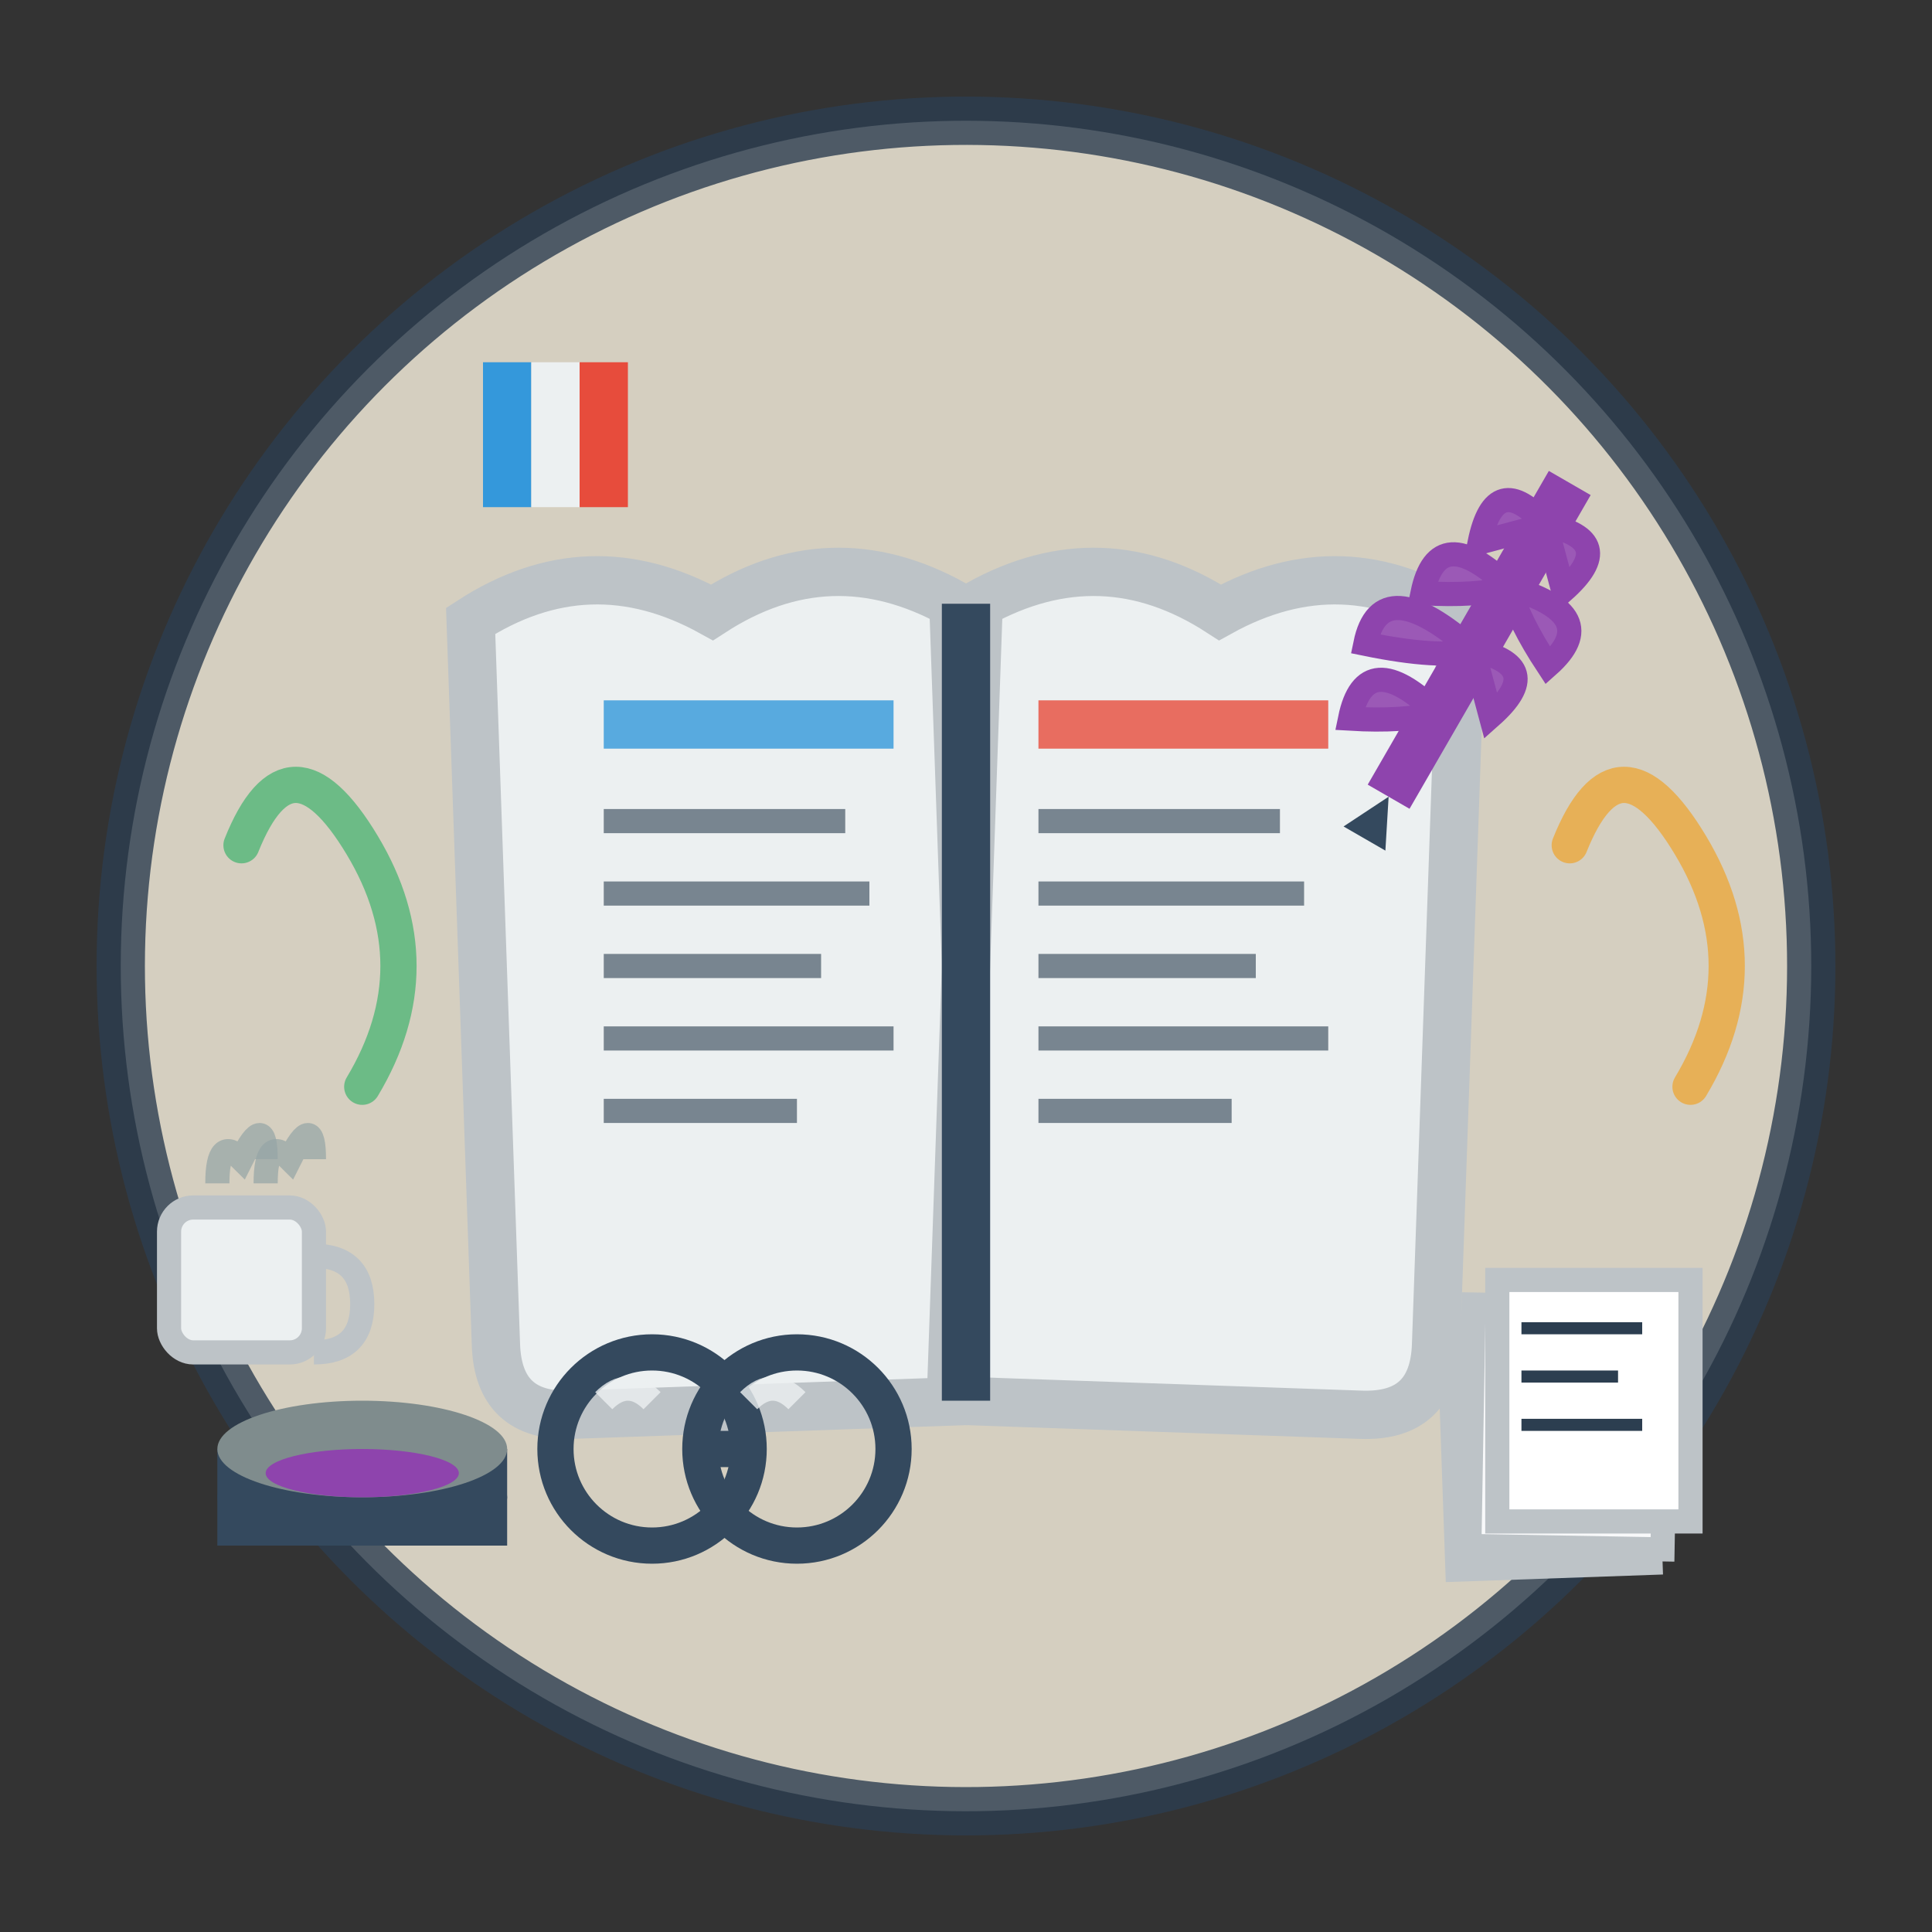 <svg xmlns="http://www.w3.org/2000/svg" viewBox="0 0 80 80" style="background: none;">
  <rect x="0" y="0" width="80" height="80" fill="#333333" stroke="none"/>
  <!-- Hand-drawn blog icon -->
  <defs>
    <filter id="blogTexture" x="0%" y="0%" width="100%" height="100%">
      <feTurbulence baseFrequency="0.03" numOctaves="2" seed="6"/>
      <feDisplacementMap in="SourceGraphic" scale="1"/>
    </filter>
  </defs>
  
  <!-- Background circle -->
  <circle cx="40" cy="40" r="35" fill="#fdf6e3" stroke="#2c3e50" stroke-width="2" 
          transform="rotate(1 40 40)" opacity="0.8"/>
  
  <!-- Open book/journal -->
  <g transform="translate(40, 40)">
    <!-- Left page -->
    <path d="M-20 -15 L-20 15 Q-20 18 -17 18 L0 18 L0 -15 Q-5 -18 -10 -15 Q-15 -18 -20 -15 Z" 
          fill="#ecf0f1" stroke="#bdc3c7" stroke-width="2" transform="rotate(-2)"/>
    
    <!-- Right page -->
    <path d="M20 -15 L20 15 Q20 18 17 18 L0 18 L0 -15 Q5 -18 10 -15 Q15 -18 20 -15 Z" 
          fill="#ecf0f1" stroke="#bdc3c7" stroke-width="2" transform="rotate(2)"/>
    
    <!-- Book spine/binding -->
    <rect x="-1" y="-15" width="2" height="33" fill="#34495e"/>
  </g>
  
  <!-- Text lines on left page -->
  <g transform="translate(25, 30)">
    <line x1="0" y1="0" x2="12" y2="0" stroke="#3498db" stroke-width="2" opacity="0.8"/>
    <line x1="0" y1="4" x2="10" y2="4" stroke="#2c3e50" stroke-width="1" opacity="0.6"/>
    <line x1="0" y1="7" x2="11" y2="7" stroke="#2c3e50" stroke-width="1" opacity="0.6"/>
    <line x1="0" y1="10" x2="9" y2="10" stroke="#2c3e50" stroke-width="1" opacity="0.6"/>
    <line x1="0" y1="13" x2="12" y2="13" stroke="#2c3e50" stroke-width="1" opacity="0.6"/>
    <line x1="0" y1="16" x2="8" y2="16" stroke="#2c3e50" stroke-width="1" opacity="0.6"/>
  </g>
  
  <!-- Text lines on right page -->
  <g transform="translate(43, 30)">
    <line x1="0" y1="0" x2="12" y2="0" stroke="#e74c3c" stroke-width="2" opacity="0.8"/>
    <line x1="0" y1="4" x2="10" y2="4" stroke="#2c3e50" stroke-width="1" opacity="0.6"/>
    <line x1="0" y1="7" x2="11" y2="7" stroke="#2c3e50" stroke-width="1" opacity="0.6"/>
    <line x1="0" y1="10" x2="9" y2="10" stroke="#2c3e50" stroke-width="1" opacity="0.6"/>
    <line x1="0" y1="13" x2="12" y2="13" stroke="#2c3e50" stroke-width="1" opacity="0.6"/>
    <line x1="0" y1="16" x2="8" y2="16" stroke="#2c3e50" stroke-width="1" opacity="0.6"/>
  </g>
  
  <!-- Feather pen/quill -->
  <g transform="translate(65, 20) rotate(30)">
    <!-- Feather shaft -->
    <line x1="0" y1="0" x2="0" y2="15" stroke="#8e44ad" stroke-width="2"/>
    
    <!-- Feather vanes -->
    <path d="M0 2 Q-3 1 -2 4 Q-1 3 0 2" fill="#9b59b6" stroke="#8e44ad" stroke-width="1"/>
    <path d="M0 5 Q-4 4 -3 7 Q-1 6 0 5" fill="#9b59b6" stroke="#8e44ad" stroke-width="1"/>
    <path d="M0 8 Q-5 7 -4 10 Q-1 9 0 8" fill="#9b59b6" stroke="#8e44ad" stroke-width="1"/>
    <path d="M0 11 Q-4 10 -3 13 Q-1 12 0 11" fill="#9b59b6" stroke="#8e44ad" stroke-width="1"/>
    
    <!-- Right side vanes -->
    <path d="M0 2 Q3 1 2 4 Q1 3 0 2" fill="#9b59b6" stroke="#8e44ad" stroke-width="1"/>
    <path d="M0 5 Q4 4 3 7 Q1 6 0 5" fill="#9b59b6" stroke="#8e44ad" stroke-width="1"/>
    <path d="M0 8 Q3 7 2 10 Q1 9 0 8" fill="#9b59b6" stroke="#8e44ad" stroke-width="1"/>
    
    <!-- Pen tip -->
    <path d="M0 15 L-1 17 L1 17 Z" fill="#34495e"/>
  </g>
  
  <!-- Ink well -->
  <g transform="translate(15, 60)">
    <ellipse cx="0" cy="2" rx="6" ry="2" fill="#2c3e50"/>
    <rect x="-6" y="0" width="12" height="4" fill="#34495e"/>
    <ellipse cx="0" cy="0" rx="6" ry="2" fill="#7f8c8d"/>
    <!-- Ink inside -->
    <ellipse cx="0" cy="1" rx="4" ry="1" fill="#8e44ad"/>
  </g>
  
  <!-- Article/blog symbols -->
  <g transform="translate(60, 55)">
    <!-- Document stack -->
    <rect x="0" y="0" width="8" height="10" fill="#ecf0f1" stroke="#bdc3c7" stroke-width="1" transform="rotate(-2)"/>
    <rect x="1" y="-1" width="8" height="10" fill="#f8f9fa" stroke="#bdc3c7" stroke-width="1" transform="rotate(1)"/>
    <rect x="2" y="-2" width="8" height="10" fill="#ffffff" stroke="#bdc3c7" stroke-width="1"/>
    
    <!-- Text on top document -->
    <line x1="3" y1="0" x2="8" y2="0" stroke="#2c3e50" stroke-width="0.5"/>
    <line x1="3" y1="2" x2="7" y2="2" stroke="#2c3e50" stroke-width="0.5"/>
    <line x1="3" y1="4" x2="8" y2="4" stroke="#2c3e50" stroke-width="0.5"/>
  </g>
  
  <!-- French elements -->
  <g transform="translate(20, 15)">
    <!-- Small French flag -->
    <rect x="0" y="0" width="2" height="6" fill="#3498db"/>
    <rect x="2" y="0" width="2" height="6" fill="#ecf0f1"/>
    <rect x="4" y="0" width="2" height="6" fill="#e74c3c"/>
  </g>
  
  <!-- Reading glasses -->
  <g transform="translate(30, 60)">
    <circle cx="-3" cy="0" r="4" fill="none" stroke="#34495e" stroke-width="1.5"/>
    <circle cx="3" cy="0" r="4" fill="none" stroke="#34495e" stroke-width="1.5"/>
    <line x1="-1" y1="0" x2="1" y2="0" stroke="#34495e" stroke-width="1.5"/>
    <!-- Reflection on lenses -->
    <path d="M-5 -2 Q-4 -3 -3 -2" stroke="#ecf0f1" stroke-width="1" fill="none" opacity="0.8"/>
    <path d="M1 -2 Q2 -3 3 -2" stroke="#ecf0f1" stroke-width="1" fill="none" opacity="0.8"/>
  </g>
  
  <!-- Decorative swirls -->
  <path d="M10 35 Q12 30 15 35 Q18 40 15 45" stroke="#27ae60" stroke-width="1.5" 
        fill="none" opacity="0.6" stroke-linecap="round"/>
  <path d="M65 35 Q67 30 70 35 Q73 40 70 45" stroke="#f39c12" stroke-width="1.5" 
        fill="none" opacity="0.6" stroke-linecap="round"/>
  
  <!-- Small coffee cup (blog writing atmosphere) -->
  <g transform="translate(10, 50)">
    <ellipse cx="0" cy="3" rx="3" ry="1" fill="#8e44ad"/>
    <rect x="-3" y="0" width="6" height="6" rx="1" fill="#ecf0f1" stroke="#bdc3c7" stroke-width="1"/>
    <path d="M3 2 Q5 2 5 4 Q5 6 3 6" stroke="#bdc3c7" stroke-width="1" fill="none"/>
    <!-- Steam -->
    <path d="M-1 -1 Q-1 -3 0 -2 Q1 -4 1 -2" stroke="#95a5a6" stroke-width="1" fill="none" opacity="0.7"/>
    <path d="M1 -1 Q1 -3 2 -2 Q3 -4 3 -2" stroke="#95a5a6" stroke-width="1" fill="none" opacity="0.7"/>
  </g>
</svg>
